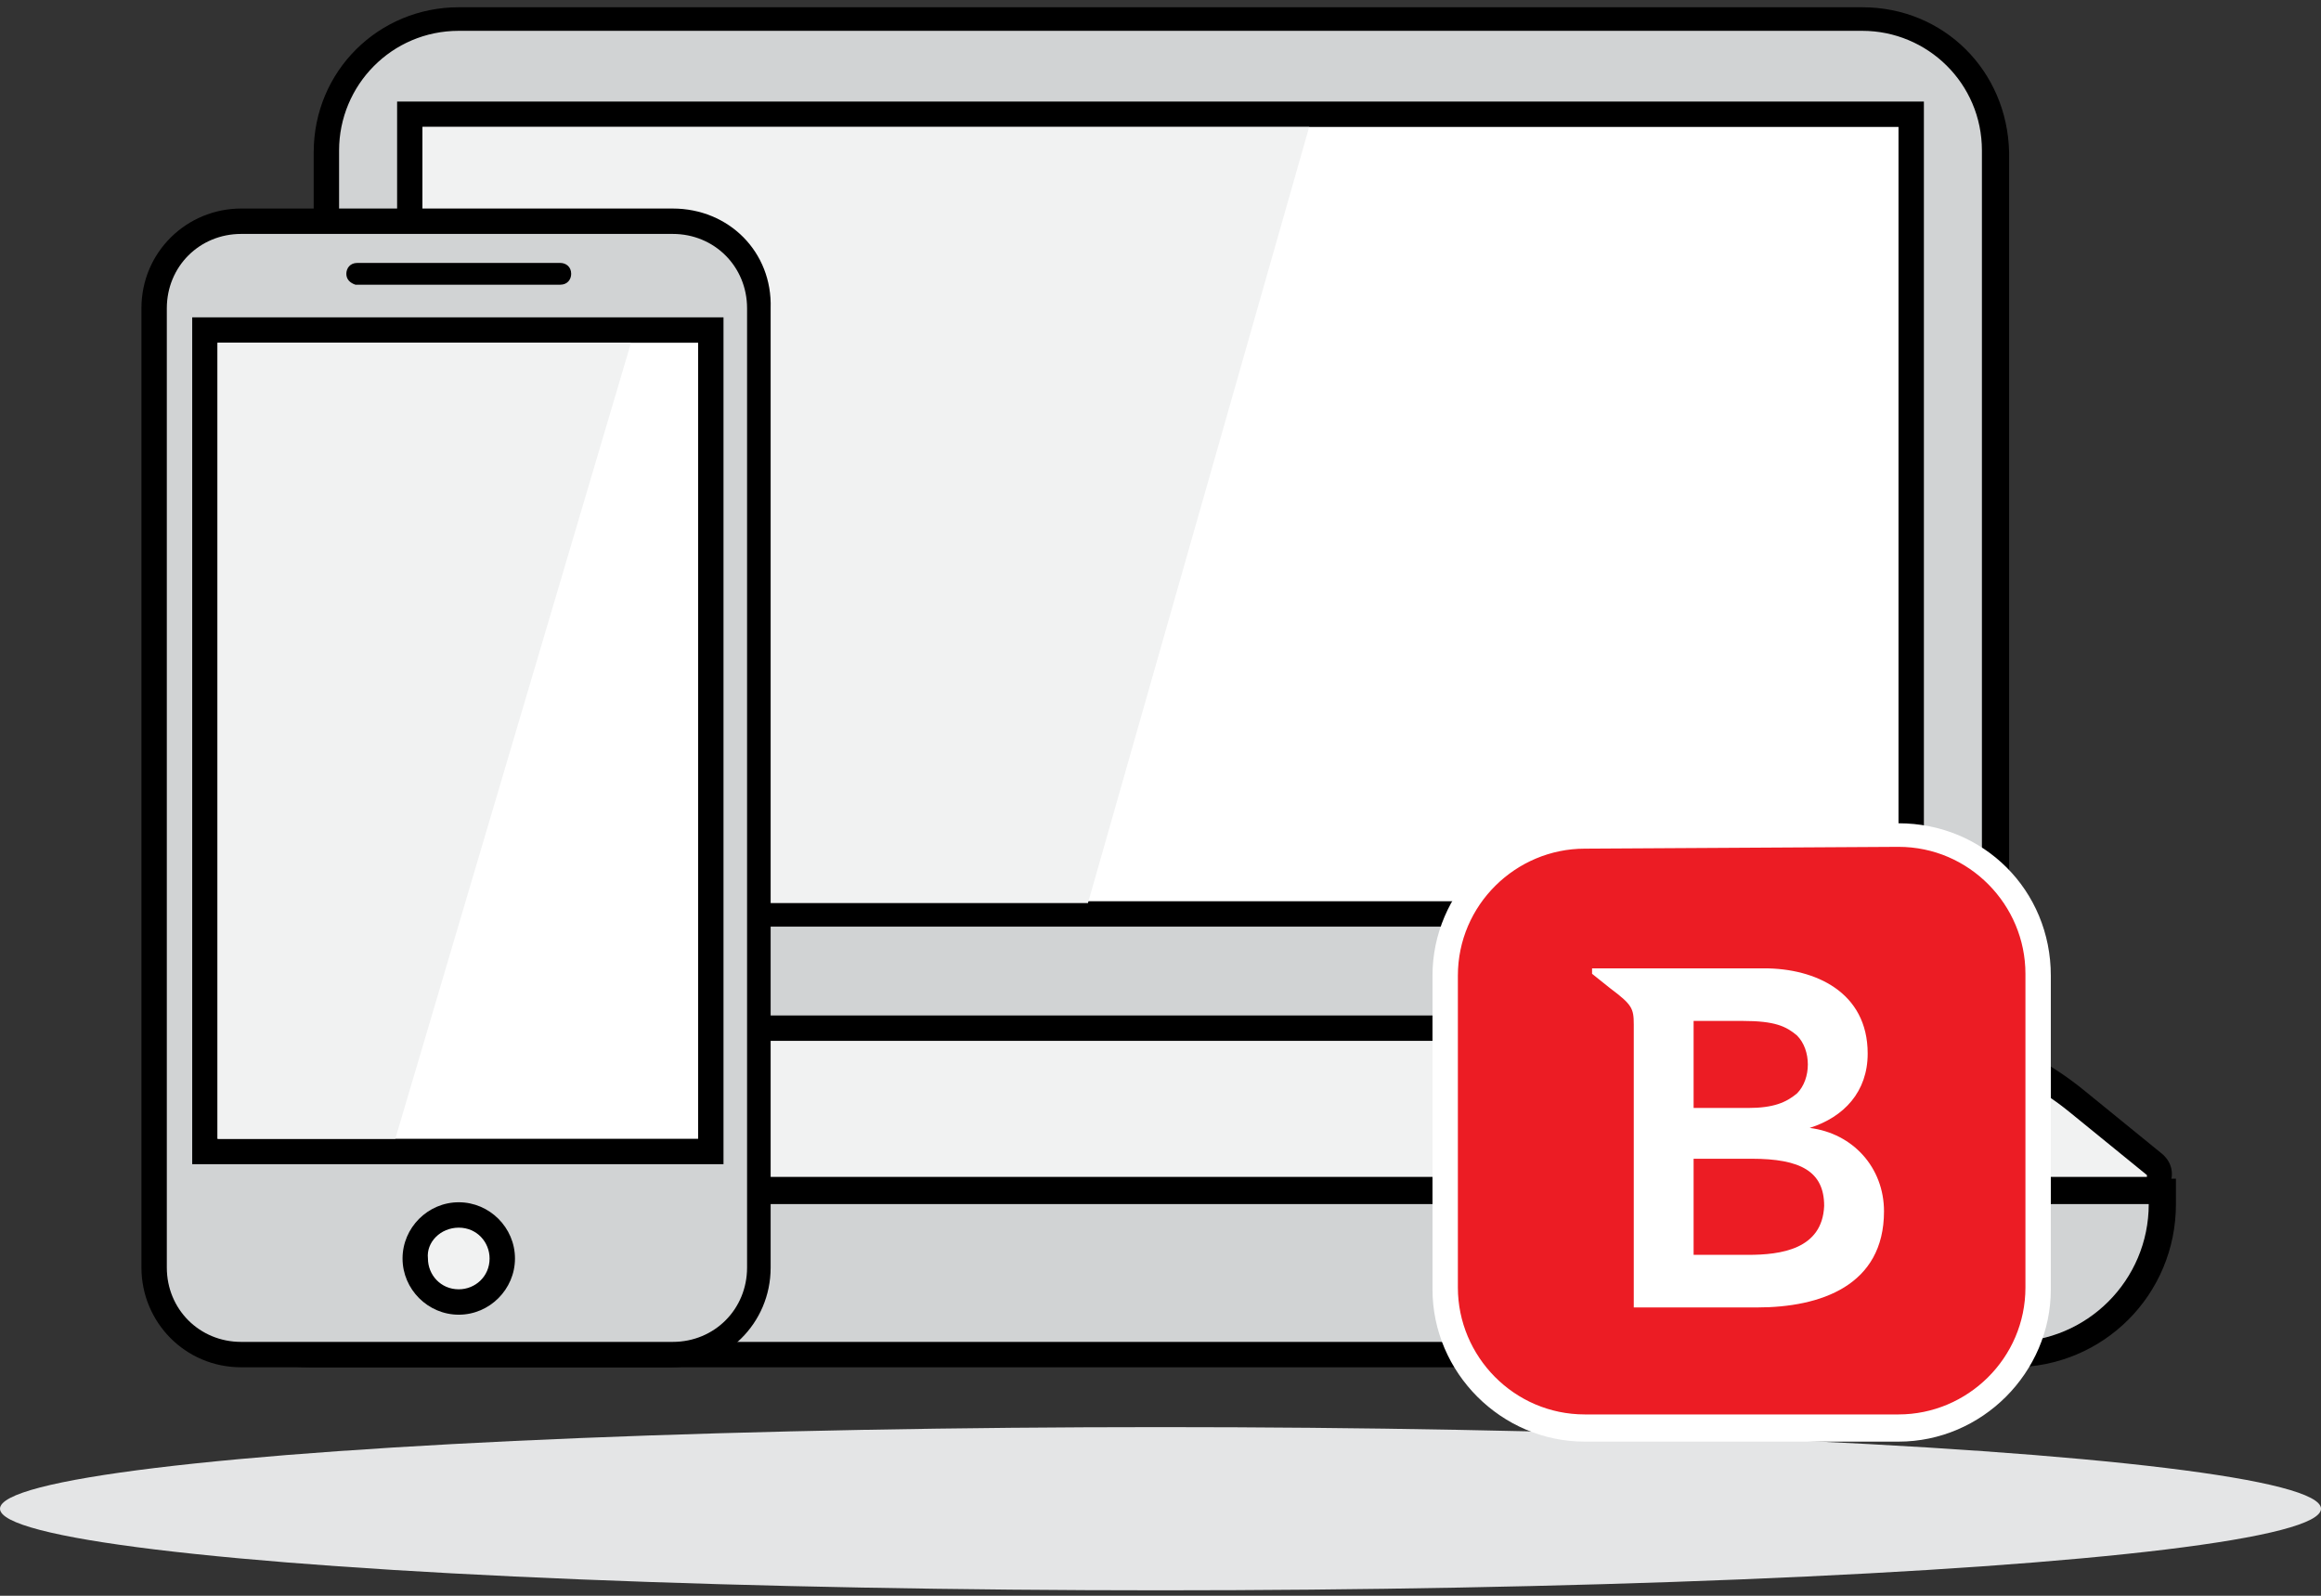 <?xml version="1.0" encoding="UTF-8"?>
<svg width="128px" height="88px" viewBox="0 0 128 88" version="1.1" xmlns="http://www.w3.org/2000/svg" xmlns:xlink="http://www.w3.org/1999/xlink">
    <rect x="0" y="0" width="128" height="88" fill="#333333" stroke="none"/>
    <!-- Generator: Sketch 54.1 (76490) - https://sketchapp.com -->
    <title>illustration_install_protection-</title>
    <desc>Created with Sketch.</desc>
    <g id="Install-on-another-device" stroke="none" stroke-width="1" fill="none" fill-rule="evenodd">
        <g id="Install-screen-hover" transform="translate(-786, -344)" fill-rule="nonzero">
            <g id="Group-3" transform="translate(554, 180)">
                <g id="illustration_install_protection-" transform="translate(232, 164)">
                    <ellipse id="Oval" fill="#E4E5E6" cx="64" cy="83.2" rx="64" ry="4.5"></ellipse>
                    <g id="Group" transform="translate(17, 0)">
                        <path d="M8.3,57.5 C4.3,57.5 1,54.2 1,50.2 L1,8.2 C1,4.2 4.3,0.9 8.3,0.9 L85.8,0.9 C89.8,0.9 93.1,4.2 93.1,8.2 L93.1,50.2 C93.1,54.2 89.8,57.5 85.8,57.5 L8.3,57.5 L8.3,57.5 Z" id="Path" fill="#D1D3D4"></path>
                        <path d="M85.7,1.7 C89.3,1.7 92.3,4.6 92.3,8.3 L92.3,50.3 C92.3,53.9 89.4,56.9 85.7,56.9 L8.3,56.9 C4.7,56.9 1.7,54 1.7,50.3 L1.7,8.3 C1.7,4.7 4.6,1.7 8.3,1.7 L85.7,1.7 L85.7,1.7 Z M85.7,0.4 L8.3,0.4 C3.9,0.4 0.3,3.9 0.3,8.4 L0.3,50.4 C0.3,54.8 3.8,58.4 8.3,58.4 L85.8,58.4 C90.2,58.4 93.8,54.9 93.8,50.4 L93.8,8.4 C93.7,3.9 90.2,0.4 85.7,0.4 L85.7,0.4 Z" id="Shape" fill="#000000"></path>
                    </g>
                    <g id="Group" transform="translate(7, 56)">
                        <g>
                            <path d="M2,9.7 L1.8,9.2 L1.6,8.7 L2,8.5 L6.4,4.9 C9.6,2.3 13.6,0.8 17.7,0.8 L96.1,0.8 C100.2,0.8 104.2,2.2 107.4,4.9 L111.7,8.4 C111.9,8.6 112,9 111.9,9.3 C111.8,9.6 111.5,9.8 111.2,9.8 L2,9.7 L2,9.7 Z" id="Path" fill="#F1F2F2"></path>
                            <path d="M96.2,1.4 C100.2,1.4 104,2.8 107.1,5.3 L111.4,8.8 L111.4,8.9 L2.5,8.9 L2.5,8.9 L6.9,5.3 C10,2.8 13.8,1.4 17.8,1.4 L96.2,1.4 L96.2,1.4 Z M96.2,0 L17.8,0 C13.5,0 9.3,1.5 6,4.2 L1.6,7.8 L0.9,8.4 L1.2,9.3 L1.5,10.2 L2.5,10.2 L111.3,10.2 C111.9,10.2 112.5,9.8 112.7,9.2 C112.9,8.6 112.7,8 112.2,7.6 L107.9,4.1 C104.7,1.5 100.5,0 96.2,0 L96.2,0 Z" id="Shape" fill="#000000"></path>
                        </g>
                        <g transform="translate(1, 9)">
                            <path d="M9.1,9.7 C4.5,9.7 0.8,6 0.8,1.4 L0.8,0.7 L111.2,0.7 L111.2,1.4 C111.2,6 107.5,9.7 102.9,9.7 L9.1,9.7 Z" id="Path" fill="#D1D3D4"></path>
                            <path d="M110.5,1.4 L110.5,1.4 C110.5,5.6 107.1,9 102.9,9 L9.1,9 C4.9,9 1.5,5.6 1.5,1.4 L1.5,1.4 L110.5,1.4 L110.5,1.4 Z M110.5,0 L1.5,0 L0.1,0 L0.1,1.4 C0.1,6.4 4.1,10.4 9.1,10.4 L103,10.4 C108,10.4 112,6.4 112,1.4 L112,0 L110.5,0 L110.5,0 Z" id="Shape" fill="#000000"></path>
                        </g>
                    </g>
                    <g id="Group" transform="translate(21, 5)">
                        <rect id="Rectangle" fill="#FFFFFF" x="1.6" y="1.3" width="82.8" height="44.1"></rect>
                        <path d="M83.7,2 L83.7,44.7 L2.3,44.7 L2.3,2 L83.7,2 L83.7,2 Z M85.1,0.6 L83.7,0.6 L2.3,0.6 L0.9,0.6 L0.9,2 L0.9,44.7 L0.9,46.1 L2.3,46.1 L83.7,46.1 L85.1,46.1 L85.1,44.7 L85.1,2 L85.1,0.6 L85.1,0.6 Z" id="Shape" fill="#000000"></path>
                    </g>
                    <polygon id="Path" fill="#F1F2F2" points="23.3 49.8 23.3 7 72.2 7 60 49.8"></polygon>
                    <g id="Group" transform="translate(7, 11)">
                        <g>
                            <path d="M6.3,63.6 C3.7,63.6 1.5,61.4 1.5,58.8 L1.5,6 C1.5,3.4 3.7,1.2 6.3,1.2 L30,1.2 C32.6,1.2 34.8,3.4 34.8,6 L34.8,58.9 C34.8,61.5 32.6,63.7 30,63.7 L6.3,63.7 L6.3,63.6 Z" id="Path" fill="#D1D3D4"></path>
                            <path d="M30.1,1.9 C32.4,1.9 34.2,3.7 34.2,6 L34.2,58.9 C34.2,61.2 32.4,63 30.1,63 L6.3,63 C4,63 2.2,61.2 2.2,58.9 L2.2,6 C2.2,3.7 4,1.9 6.3,1.9 L30.1,1.9 L30.1,1.9 Z M30.1,0.5 L6.3,0.5 C3.3,0.5 0.8,2.9 0.8,6 L0.8,58.9 C0.8,61.9 3.2,64.4 6.3,64.4 L30,64.4 C33,64.4 35.5,62 35.5,58.9 L35.5,6 C35.6,2.9 33.2,0.5 30.1,0.5 L30.1,0.5 Z" id="Shape" fill="#000000"></path>
                        </g>
                        <g transform="translate(3, 6)">
                            <rect id="Rectangle" fill="#FFFFFF" x="1.3" y="1.2" width="27.9" height="45.3"></rect>
                            <path d="M28.5,1.9 L28.5,45.8 L2,45.8 L2,1.9 L28.5,1.9 L28.5,1.9 Z M29.9,0.5 L28.5,0.5 L2,0.5 L0.6,0.5 L0.6,1.9 L0.6,45.8 L0.6,47.2 L2,47.2 L28.5,47.2 L29.9,47.2 L29.9,45.8 L29.9,1.9 L29.9,0.5 L29.9,0.5 Z" id="Shape" fill="#000000"></path>
                        </g>
                        <g transform="translate(15, 55)">
                            <path d="M3.3,5.9 C2,5.9 0.9,4.8 0.9,3.5 C0.9,2.2 2,1.1 3.3,1.1 C4.6,1.1 5.7,2.2 5.7,3.5 C5.7,4.8 4.6,5.9 3.3,5.9 Z" id="Path" fill="#F1F2F2"></path>
                            <path d="M3.3,1.7 C4.3,1.7 5,2.5 5,3.4 C5,4.4 4.2,5.1 3.3,5.1 C2.3,5.1 1.6,4.3 1.6,3.4 C1.5,2.5 2.3,1.7 3.3,1.7 L3.3,1.7 Z M3.3,0.3 C1.6,0.3 0.2,1.7 0.2,3.4 C0.2,5.1 1.6,6.5 3.3,6.5 C5,6.5 6.4,5.1 6.4,3.4 C6.4,1.7 5,0.3 3.3,0.3 L3.3,0.3 Z" id="Shape" fill="#000000"></path>
                        </g>
                        <path d="M12.1,4.1 L12.1,4.1 C12.1,3.8 12.3,3.5 12.7,3.5 L23.9,3.5 C24.2,3.5 24.5,3.7 24.5,4.1 L24.5,4.1 C24.5,4.4 24.3,4.7 23.9,4.7 L12.6,4.7 C12.3,4.6 12.1,4.4 12.1,4.1 Z" id="Path" fill="#000000"></path>
                        <polygon id="Path" fill="#F1F2F2" points="5 51.8 5 7.9 27.8 7.9 14.8 51.8"></polygon>
                    </g>
                    <g id="Group" transform="translate(79, 45)">
                        <path d="M8.4,33.9 C4.1,33.9 0.7,30.4 0.7,26.2 L0.7,8.8 C0.7,4.5 4.2,1.1 8.4,1.1 L25.7,1.1 C30,1.1 33.4,4.6 33.4,8.8 L33.4,26.1 C33.4,30.4 29.9,33.8 25.7,33.8 L8.4,33.9 L8.4,33.9 Z" id="Path" fill="#EC1C24"></path>
                        <path d="M25.7,1.7 C29.6,1.7 32.7,4.9 32.7,8.7 L32.7,26 C32.7,29.9 29.5,33 25.7,33 L8.4,33 C4.5,33 1.4,29.8 1.4,26 L1.4,8.8 C1.4,4.9 4.6,1.8 8.4,1.8 L25.7,1.7 L25.7,1.7 Z M25.7,0.4 L8.4,0.4 C3.8,0.4 0,4.2 0,8.8 L0,26.1 C0,30.7 3.8,34.5 8.4,34.5 L25.7,34.5 C30.3,34.5 34.1,30.7 34.1,26.1 L34.1,8.8 C34.1,4.1 30.4,0.4 25.7,0.4 L25.7,0.4 Z" id="Shape" fill="#FFFFFF"></path>
                    </g>
                    <path d="M99.8,62.2 L99.8,62.2 C101.7,61.6 103,60.2 103,58.1 C103,54.7 100.1,53.4 97.3,53.4 L90.5,53.4 L90.5,53.4 L87.8,53.4 L87.8,53.7 L88.8,54.5 C90,55.4 90.1,55.6 90.1,56.5 L90.1,72.1 L96.9,72.1 C100.4,72.1 103.9,70.9 103.9,66.8 C103.9,64.4 102.2,62.5 99.8,62.2 Z M93.4,56.3 L96.1,56.3 C97.9,56.3 98.5,56.6 99.1,57.1 C99.5,57.5 99.7,58.1 99.7,58.7 C99.7,59.3 99.5,59.9 99.1,60.3 C98.5,60.8 97.8,61.1 96.4,61.1 L93.4,61.1 L93.4,56.3 L93.4,56.3 Z M96.4,69.2 L93.4,69.2 L93.4,63.9 L96.6,63.9 C99.3,63.9 100.6,64.6 100.6,66.5 C100.5,68.9 98.2,69.2 96.4,69.2 Z" id="Shape" fill="#FFFFFF"></path>
                </g>
            </g>
        </g>
    </g>
</svg>